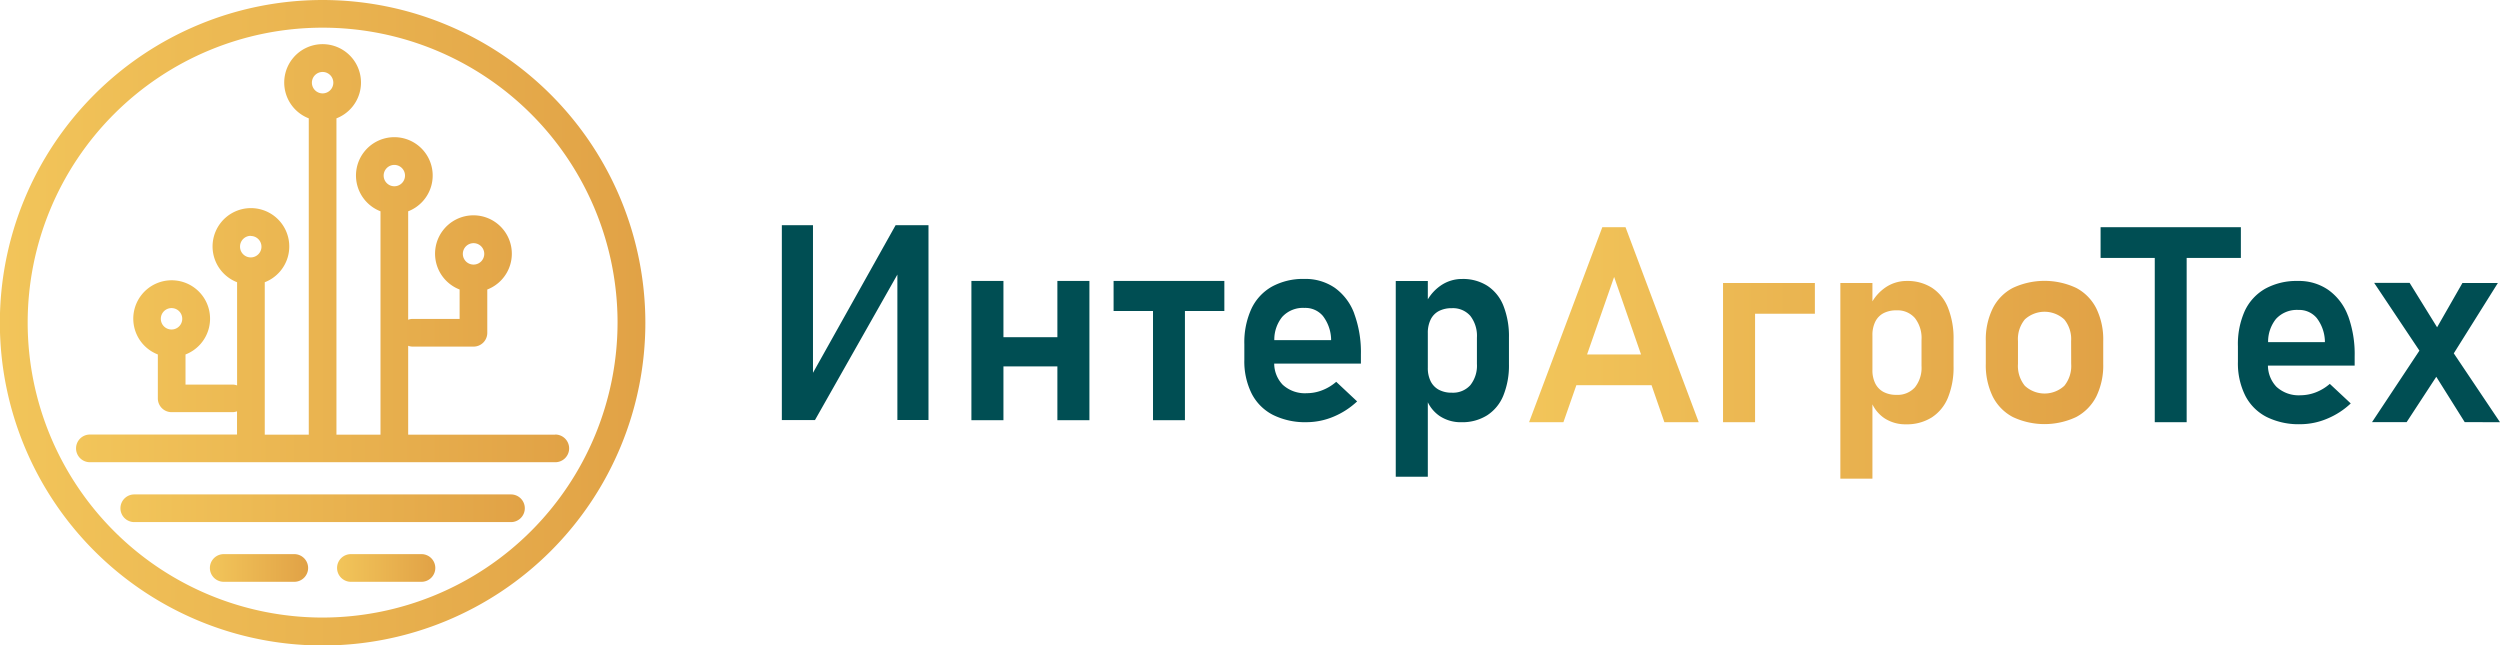 <?xml version="1.0" encoding="UTF-8"?> <svg xmlns="http://www.w3.org/2000/svg" xmlns:xlink="http://www.w3.org/1999/xlink" viewBox="0 0 728.12 187.93"> <defs> <style>.a{fill:url(#a);}.b{fill:url(#b);}.c{fill:url(#c);}.d{fill:url(#d);}.e{fill:url(#e);}.f{fill:#004e53;}.g{fill:url(#f);}.h{fill:none;}</style> <linearGradient id="a" x1="56.89" y1="297.64" x2="244.81" y2="297.64" gradientUnits="userSpaceOnUse"> <stop offset="0" stop-color="#f2c55a"></stop> <stop offset="1" stop-color="#e1a246"></stop> </linearGradient> <linearGradient id="b" x1="79.04" y1="277.46" x2="222.65" y2="277.46" xlink:href="#a"></linearGradient> <linearGradient id="c" x1="91.96" y1="351.71" x2="209.74" y2="351.71" xlink:href="#a"></linearGradient> <linearGradient id="d" x1="118.02" y1="369.1" x2="146.63" y2="369.1" xlink:href="#a"></linearGradient> <linearGradient id="e" x1="155.06" y1="369.1" x2="183.67" y2="369.1" xlink:href="#a"></linearGradient> <linearGradient id="f" x1="502.23" y1="306.49" x2="669.46" y2="306.49" xlink:href="#a"></linearGradient> </defs> <path class="a" d="M150.85,203.68a94,94,0,1,0,94,94A94.07,94.07,0,0,0,150.85,203.68Zm0,179.86a85.9,85.9,0,1,1,85.9-85.9A86,86,0,0,1,150.85,383.54Z" transform="translate(-56.89 -203.68)"></path> <path class="b" d="M218.62,330.28H175.77V304.39a3.91,3.91,0,0,0,1.32.24h17.72a4,4,0,0,0,4-4V288a11.18,11.18,0,1,0-8.06,0v8.56H177.09a3.91,3.91,0,0,0-1.32.24V265.22a11.17,11.17,0,1,0-8.06,0v65.06H154.88V238.15a11.18,11.18,0,1,0-8.06,0v92.13H134v-44.4a11.17,11.17,0,1,0-8.06,0v30.05a4.07,4.07,0,0,0-1.32-.24H110.92v-8.77a11.18,11.18,0,1,0-8.06,0v12.8a4,4,0,0,0,4,4H124.6a4.07,4.07,0,0,0,1.32-.24v6.76H83.07a4,4,0,1,0,0,8.06H218.62a4,4,0,0,0,0-8.06ZM194.81,274.5a3.12,3.12,0,1,1-3.12,3.12A3.12,3.12,0,0,1,194.81,274.5Zm-23.07-22.79a3.11,3.11,0,1,1-3.11,3.11A3.12,3.12,0,0,1,171.74,251.71Zm-20.89-27.07a3.12,3.12,0,1,1-3.12,3.11A3.12,3.12,0,0,1,150.85,224.64Zm-44,68.77a3.12,3.12,0,1,1-3.12,3.12A3.12,3.12,0,0,1,106.89,293.41Zm23.06-21a3.12,3.12,0,1,1-3.11,3.12A3.12,3.12,0,0,1,130,272.37Z" transform="translate(-56.89 -203.68)"></path> <path class="c" d="M205.71,347.68H96a4,4,0,0,0,0,8.06H205.71a4,4,0,0,0,0-8.06Z" transform="translate(-56.89 -203.68)"></path> <path class="d" d="M142.6,365.07H122.05a4,4,0,0,0,0,8.06H142.6a4,4,0,1,0,0-8.06Z" transform="translate(-56.89 -203.68)"></path> <path class="e" d="M179.64,365.07H159.09a4,4,0,1,0,0,8.06h20.55a4,4,0,0,0,0-8.06Z" transform="translate(-56.89 -203.68)"></path> <path class="f" d="M317.74,269.26h9.57V326h-9.06V283.65l-24,42.37h-9.65V269.26h9.07v43Zm47.11,32.62H349.14V285.51h-9.33v40.55h9.33V310.39h15.71v15.67h9.33V285.51h-9.33Zm16.37-7.62H392.7v31.8H402v-31.8h11.48v-8.75H381.22Zm70.09.78a32.49,32.49,0,0,1,1.94,11.88v2.65H428a9,9,0,0,0,2.46,6.15,9.53,9.53,0,0,0,7,2.48,12.46,12.46,0,0,0,4.55-.87,13.71,13.71,0,0,0,4.05-2.45l6.09,5.71a23,23,0,0,1-6.93,4.47,20.35,20.35,0,0,1-7.76,1.58,21,21,0,0,1-9.8-2.11,14.28,14.28,0,0,1-6.21-6.19,21,21,0,0,1-2.15-9.86v-4.57a23.5,23.5,0,0,1,2.05-10.28,14.47,14.47,0,0,1,6-6.48,18.85,18.85,0,0,1,9.43-2.23,15.08,15.08,0,0,1,8.89,2.6A16.07,16.07,0,0,1,451.31,295Zm-6.74,7.7,0-.43a11.71,11.71,0,0,0-2.39-6.61,6.67,6.67,0,0,0-5.35-2.34,8.18,8.18,0,0,0-6.52,2.64,10.53,10.53,0,0,0-2.28,6.74Zm51.8-.71v7.66a23.34,23.34,0,0,1-1.62,9.16,12.38,12.38,0,0,1-4.75,5.8,13.56,13.56,0,0,1-7.46,2,11.08,11.08,0,0,1-6.36-1.81,10.3,10.3,0,0,1-3.44-4v21.68H463.4v-57h9.34v5.35a12.93,12.93,0,0,1,3.73-4,10.88,10.88,0,0,1,6.27-1.94,13.2,13.2,0,0,1,7.36,2,12.35,12.35,0,0,1,4.67,5.83A24.1,24.1,0,0,1,496.37,302Zm-9.33,0a9.5,9.5,0,0,0-1.92-6.35,6.72,6.72,0,0,0-5.39-2.24,7.92,7.92,0,0,0-3.79.84,5.55,5.55,0,0,0-2.38,2.48,8.68,8.68,0,0,0-.82,3.94v10.08a8.58,8.58,0,0,0,.82,3.93,5.71,5.71,0,0,0,2.38,2.48,7.8,7.8,0,0,0,3.79.86,6.78,6.78,0,0,0,5.39-2.19,9.12,9.12,0,0,0,1.92-6.21Z" transform="translate(-56.89 -203.68)"></path> <path class="g" d="M523.56,269.85l-21.33,56.8h10L516,315.87H537.9l3.74,10.78h10l-21.32-56.8Zm-4.44,37.07L527,284.34l7.84,22.58Zm48.93-20.82h17.42v8.95H568.05v31.6h-9.33V286.1h9.33Zm51.54,1.41a13.2,13.2,0,0,0-7.36-2,10.88,10.88,0,0,0-6.27,1.94,13,13,0,0,0-3.73,4V286.1h-9.34v57h9.34V321.45a10.38,10.38,0,0,0,3.44,4,11.14,11.14,0,0,0,6.37,1.81,13.58,13.58,0,0,0,7.46-2,12.42,12.42,0,0,0,4.74-5.8,23.34,23.34,0,0,0,1.62-9.16v-7.66a24,24,0,0,0-1.6-9.27A12.33,12.33,0,0,0,619.59,287.51Zm-3.06,22.77a9.12,9.12,0,0,1-1.92,6.21,6.77,6.77,0,0,1-5.39,2.19,7.8,7.8,0,0,1-3.79-.86,5.71,5.71,0,0,1-2.38-2.48,8.58,8.58,0,0,1-.82-3.93V301.33a8.68,8.68,0,0,1,.82-3.94,5.6,5.6,0,0,1,2.38-2.48,7.92,7.92,0,0,1,3.79-.84,6.68,6.68,0,0,1,5.39,2.25,9.46,9.46,0,0,1,1.92,6.34Zm50.92-16.74a13.69,13.69,0,0,0-5.86-6,21.75,21.75,0,0,0-18.48,0,13.58,13.58,0,0,0-5.86,6,20.5,20.5,0,0,0-2,9.44v6.6a20.91,20.91,0,0,0,2,9.55,13.72,13.72,0,0,0,5.86,6,21.66,21.66,0,0,0,18.48,0,13.89,13.89,0,0,0,5.86-6,20.61,20.61,0,0,0,2-9.48V303A20.5,20.5,0,0,0,667.45,293.54Zm-7.33,16.15a9.16,9.16,0,0,1-2,6.35,8.47,8.47,0,0,1-11.5,0,9.15,9.15,0,0,1-2-6.35V303a9,9,0,0,1,2-6.29,8.5,8.5,0,0,1,11.48,0,9,9,0,0,1,2,6.29Z" transform="translate(-56.89 -203.68)"></path> <path class="f" d="M693.75,278.8v47.85h-9.29V278.8H668.68v-8.95h40.86v8.95Zm47,16.83a32.5,32.5,0,0,1,1.93,11.88v2.65H717.42a9.08,9.08,0,0,0,2.47,6.16,9.55,9.55,0,0,0,7,2.48,12.55,12.55,0,0,0,4.55-.88,13.84,13.84,0,0,0,4-2.44l6.1,5.7a22.55,22.55,0,0,1-6.94,4.47,20.12,20.12,0,0,1-7.75,1.58,21,21,0,0,1-9.81-2.11,14.28,14.28,0,0,1-6.21-6.19,21,21,0,0,1-2.15-9.86V304.5a23.57,23.57,0,0,1,2-10.27,14.5,14.5,0,0,1,6-6.49,18.89,18.89,0,0,1,9.44-2.23,15,15,0,0,1,8.88,2.6A16.09,16.09,0,0,1,740.73,295.63Zm-6.74,7.7,0-.43a11.64,11.64,0,0,0-2.38-6.6,6.66,6.66,0,0,0-5.35-2.35,8.21,8.21,0,0,0-6.53,2.64,10.58,10.58,0,0,0-2.28,6.74Zm51,23.32-13.46-20.06,12.84-20.49H774.07L766.69,299l-8-12.93H748.36l13.18,19.73-13.8,20.82h10.08l8.63-13.2,8.28,13.2Z" transform="translate(-56.89 -203.68)"></path> <path class="h" d="M1029,238.72" transform="translate(-56.89 -203.68)"></path> </svg> 